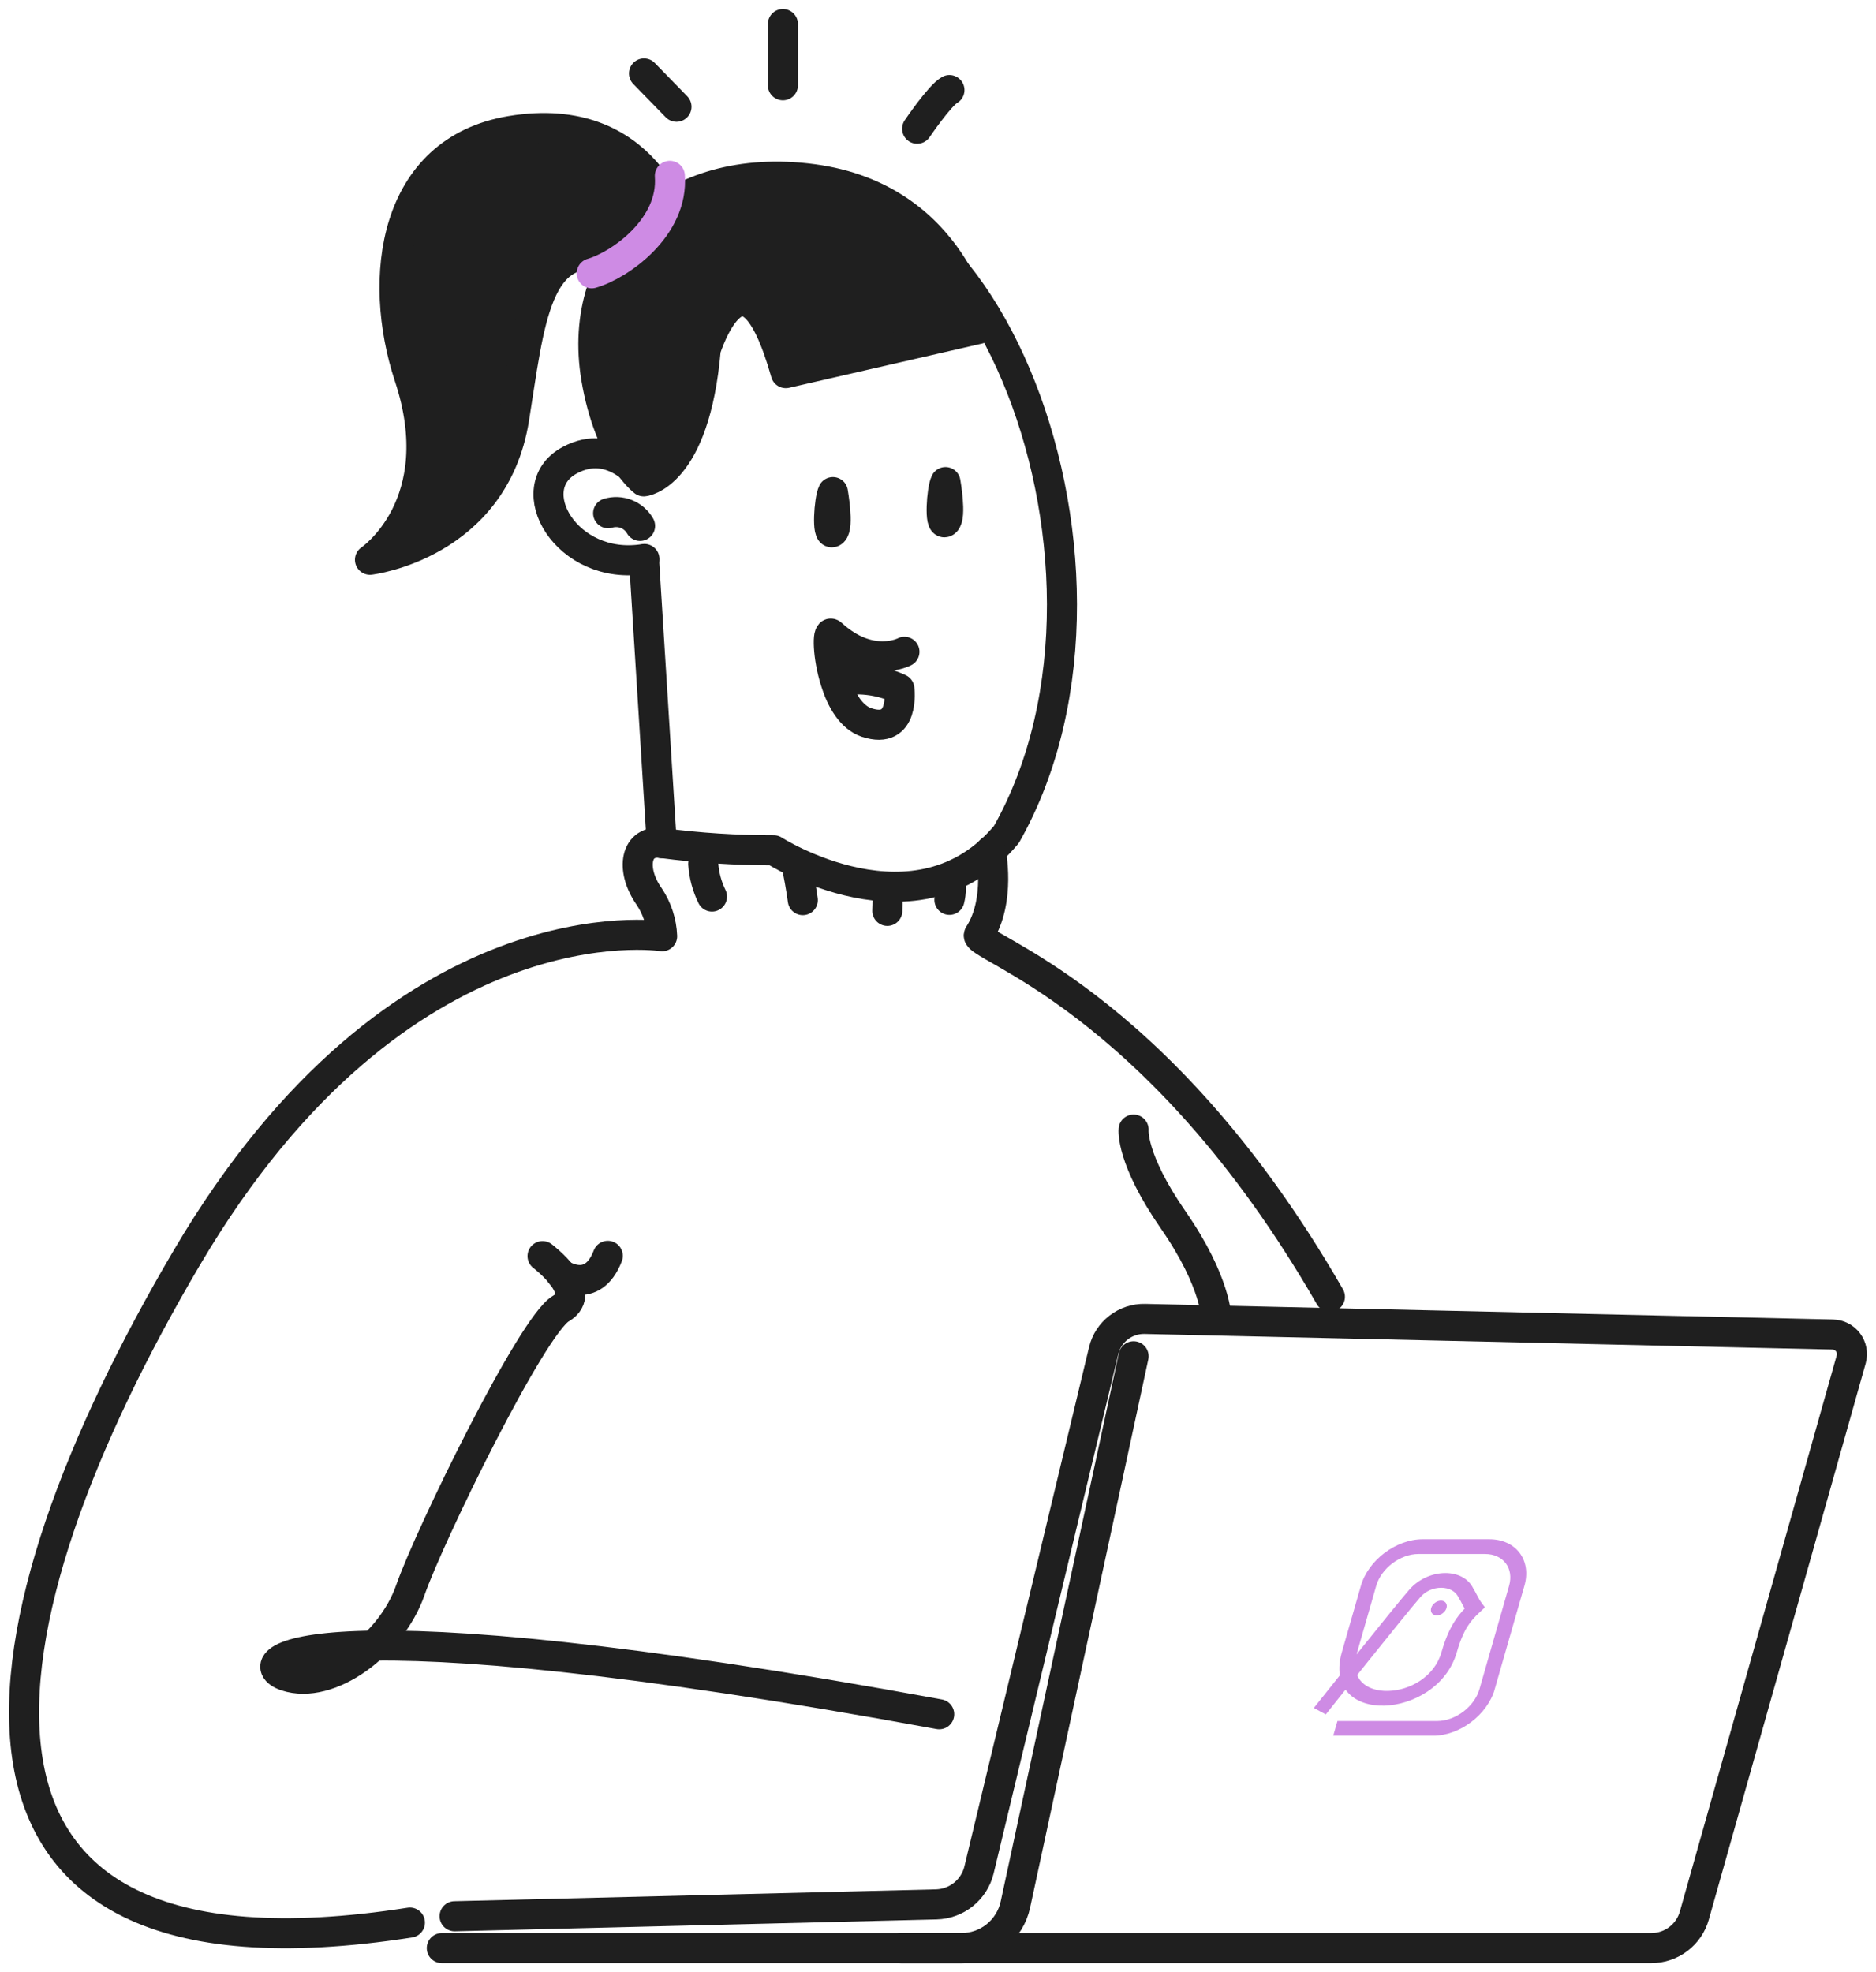 <svg width="156" height="164" viewBox="0 0 156 164" fill="none" xmlns="http://www.w3.org/2000/svg">
<path d="M34.086 159.878C-8.323 166.497 -2.226 134.743 15.536 104.585C33.298 74.426 55.061 77.854 55.061 77.854C55.014 76.686 54.646 75.553 53.998 74.579C52.346 72.235 52.881 69.769 55.061 70.112C58.138 70.514 61.237 70.713 64.34 70.708C64.34 70.708 76.266 78.343 83.693 69.387C96.618 46.482 80.162 7.666 61.834 17.561C51.476 23.154 53.585 40 53.585 40C53.585 40 50.999 36.297 47.358 38.282C43.136 40.572 47.09 47.543 53.585 46.482" stroke="#1F1F1F" stroke-width="2.5" stroke-linecap="round" stroke-linejoin="round"/>
<path d="M53.553 46.512L55.029 70.12" stroke="#1F1F1F" stroke-width="2.5" stroke-linecap="round" stroke-linejoin="round"/>
<path d="M82.377 70.738C82.377 70.738 83.264 74.884 81.406 77.732C80.771 78.702 96.2 82.794 110.589 107.837" stroke="#1F1F1F" stroke-width="2.5" stroke-linecap="round" stroke-linejoin="round"/>
<path d="M50.57 42.68C51.067 42.53 51.6 42.553 52.082 42.744C52.564 42.935 52.967 43.284 53.225 43.733" stroke="#1F1F1F" stroke-width="2.5" stroke-linecap="round" stroke-linejoin="round"/>
<path d="M58.48 71.845C58.543 72.787 58.79 73.708 59.206 74.556" stroke="#1F1F1F" stroke-width="2.5" stroke-linecap="round" stroke-linejoin="round"/>
<path d="M66.36 72.51C66.36 72.51 66.597 73.678 66.757 74.854" stroke="#1F1F1F" stroke-width="2.5" stroke-linecap="round" stroke-linejoin="round"/>
<path d="M73.786 73.892C73.819 74.51 73.819 75.129 73.786 75.747" stroke="#1F1F1F" stroke-width="2.5" stroke-linecap="round" stroke-linejoin="round"/>
<path d="M78.95 72.953C79.107 73.569 79.107 74.215 78.95 74.831" stroke="#1F1F1F" stroke-width="2.5" stroke-linecap="round" stroke-linejoin="round"/>
<path d="M53.532 40.03C53.532 40.03 57.778 39.61 58.688 29.044C58.688 29.044 61.901 18.858 65.343 31.029L81.369 27.356C81.369 27.356 79.395 16.476 67.6 14.896C55.804 13.315 47.849 21.004 49.578 31.426C50.672 37.908 53.532 40.03 53.532 40.03Z" fill="#1F1F1F" stroke="#1F1F1F" stroke-width="2.5" stroke-linecap="round" stroke-linejoin="round"/>
<path d="M56.254 18.98C56.254 18.98 53.844 9.001 42.485 10.887C32.647 12.521 31.347 23.172 34.017 31.28C37.574 41.969 30.766 46.55 30.766 46.55C30.766 46.55 41.062 45.329 42.752 34.808C44.022 26.936 44.512 19.576 50.945 21.5" fill="#1F1F1F"/>
<path d="M56.254 18.98C56.254 18.98 53.844 9.001 42.485 10.887C32.647 12.521 31.347 23.172 34.017 31.28C37.574 41.969 30.766 46.55 30.766 46.55C30.766 46.55 41.062 45.329 42.752 34.808C44.022 26.936 44.512 19.576 50.945 21.5" stroke="#1F1F1F" stroke-width="2.5" stroke-linecap="round" stroke-linejoin="round"/>
<path d="M49.204 22.728C51.533 22.053 56.019 18.93 55.702 14.623" stroke="#CE8BE4" stroke-width="2.5" stroke-linecap="round" stroke-linejoin="round"/>
<path d="M69.259 40.923C69.259 40.923 69.772 43.809 69.259 44.229C68.747 44.649 68.938 41.557 69.259 40.923Z" stroke="#1F1F1F" stroke-width="2.5" stroke-linecap="round" stroke-linejoin="round"/>
<path d="M78.62 40.091C78.62 40.091 79.133 42.977 78.62 43.397C78.108 43.817 78.299 40.725 78.62 40.091Z" stroke="#1F1F1F" stroke-width="2.5" stroke-linecap="round" stroke-linejoin="round"/>
<path d="M69.481 56.682C71.268 56.295 73.133 56.505 74.789 57.278C74.789 57.278 75.294 61.157 72.058 60.08C70.781 59.652 69.955 58.202 69.481 56.682ZM69.481 56.682C68.808 54.583 68.792 52.384 69.152 52.72C72.395 55.697 75.21 54.201 75.21 54.201" stroke="#1F1F1F" stroke-width="2.5" stroke-linecap="round" stroke-linejoin="round"/>
<path d="M45.116 104.455C45.116 104.455 49.047 107.425 46.645 108.815C44.244 110.204 35.714 127.666 34.123 132.231C32.532 136.797 27.361 140.569 23.789 139.378C20.216 138.187 25.196 132.85 78.1 142.554" stroke="#1F1F1F" stroke-width="2.5" stroke-linecap="round" stroke-linejoin="round"/>
<path d="M37.803 159.351L77.863 158.366C78.689 158.343 79.484 158.05 80.125 157.531C80.767 157.012 81.219 156.297 81.412 155.495L91.778 112.311C91.961 111.547 92.401 110.869 93.025 110.39C93.648 109.911 94.418 109.659 95.204 109.677L152.408 110.975C152.656 110.981 152.9 111.043 153.121 111.158C153.342 111.272 153.533 111.436 153.681 111.635C153.829 111.835 153.928 112.066 153.973 112.31C154.017 112.554 154.005 112.805 153.938 113.044L140.895 159.29C140.677 160.068 140.21 160.754 139.565 161.244C138.92 161.733 138.133 161.998 137.323 162H36.739" stroke="#1F1F1F" stroke-width="2.5" stroke-linecap="round" stroke-linejoin="round"/>
<g clip-path="url(#clip0_1772_14763)">
<path d="M119.472 134.332C119.824 134.332 120.188 134.058 120.285 133.72C120.382 133.381 120.176 133.107 119.823 133.107C119.471 133.107 119.107 133.381 119.01 133.72C118.913 134.058 119.12 134.332 119.472 134.332Z" fill="#CE8BE4"/>
<path fill-rule="evenodd" clip-rule="evenodd" d="M113.162 131.881C113.777 129.738 116.083 128 118.313 128H123.838C126.068 128 127.377 129.738 126.762 131.881L124.302 140.46C123.688 142.604 121.382 144.341 119.152 144.341H110.864L111.216 143.116H119.503C121.029 143.116 122.607 141.927 123.027 140.46L125.487 131.881C125.908 130.415 125.012 129.226 123.486 129.226H117.961C116.436 129.226 114.858 130.415 114.437 131.881L112.856 137.396C112.838 137.457 112.823 137.517 112.808 137.575C114.602 135.337 116.555 132.916 117.195 132.19C118.024 131.25 119.183 130.809 120.19 130.809C121.186 130.809 122.103 131.235 122.517 132.105C122.612 132.249 122.705 132.428 122.79 132.594C122.807 132.626 122.823 132.658 122.84 132.689C122.952 132.905 123.066 133.111 123.198 133.286L123.481 133.662L123.027 134.087C122.625 134.464 122.303 134.811 122.011 135.284C121.714 135.766 121.425 136.413 121.143 137.396C120.318 140.274 117.432 141.782 115.105 141.839C113.931 141.868 112.829 141.539 112.127 140.794C112.041 140.703 111.962 140.606 111.889 140.503C111.679 140.767 111.483 141.013 111.304 141.238C110.983 141.641 110.718 141.974 110.534 142.205L110.246 142.567C110.246 142.567 110.246 142.567 109.75 142.299C109.254 142.03 109.254 142.03 109.254 142.03L109.543 141.667C109.727 141.435 109.992 141.102 110.314 140.698C110.633 140.298 111.008 139.827 111.416 139.316C111.328 138.761 111.374 138.119 111.581 137.396L113.162 131.881ZM119.839 132.034C119.2 132.034 118.559 132.308 118.128 132.798C117.516 133.492 115.556 135.921 113.727 138.204C113.43 138.575 113.137 138.941 112.855 139.294C112.945 139.512 113.069 139.699 113.219 139.858C113.709 140.378 114.51 140.636 115.423 140.614C117.269 140.569 119.288 139.421 119.868 137.396C120.172 136.337 120.506 135.554 120.903 134.913C121.182 134.461 121.481 134.096 121.795 133.768C121.73 133.655 121.671 133.543 121.617 133.441C121.597 133.402 121.578 133.365 121.56 133.33C121.467 133.151 121.396 133.015 121.326 132.913L121.306 132.883L121.291 132.85C121.045 132.312 120.478 132.034 119.839 132.034Z" fill="#CE8BE4"/>
</g>
<path d="M94.265 112.785L84.436 158.381C84.215 159.405 83.65 160.322 82.835 160.981C82.019 161.639 81.002 161.999 79.953 162H74.95" stroke="#1F1F1F" stroke-width="2.5" stroke-linecap="round" stroke-linejoin="round"/>
<path d="M94.265 93.934C94.265 93.934 93.998 96.316 97.578 101.477C101.157 106.638 101.157 109.677 101.157 109.677" stroke="#1F1F1F" stroke-width="2.5" stroke-linecap="round" stroke-linejoin="round"/>
<path d="M46.648 105.959C46.648 105.959 49.264 107.761 50.541 104.432" stroke="#1F1F1F" stroke-width="2.5" stroke-linecap="round" stroke-linejoin="round"/>
<path d="M65.103 7.093V2" stroke="#1F1F1F" stroke-width="2.5" stroke-linecap="round" stroke-linejoin="round"/>
<path d="M56.253 8.879L53.553 6.108" stroke="#1F1F1F" stroke-width="2.5" stroke-linecap="round" stroke-linejoin="round"/>
<path d="M76.266 10.704C76.266 10.704 78.14 7.94 78.951 7.49" stroke="#1F1F1F" stroke-width="2.5" stroke-linecap="round" stroke-linejoin="round"/>
<path d="M74.246 54.498C74.139 55.343 74.139 56.197 74.246 57.041C74.246 57.041 71.714 56.025 69.656 56.651C69.302 56.074 69.085 55.424 69.021 54.75C68.914 53.636 68.677 52.322 69.144 52.719C69.61 53.116 71.936 55.247 74.246 54.498Z" fill="#1F1F1F"/>
<defs>
<clipPath id="clip0_1772_14763">
<rect width="14.875" height="17" fill="white" transform="matrix(1 0 -0.276 0.961 113 128)"/>
</clipPath>
</defs>
</svg>
